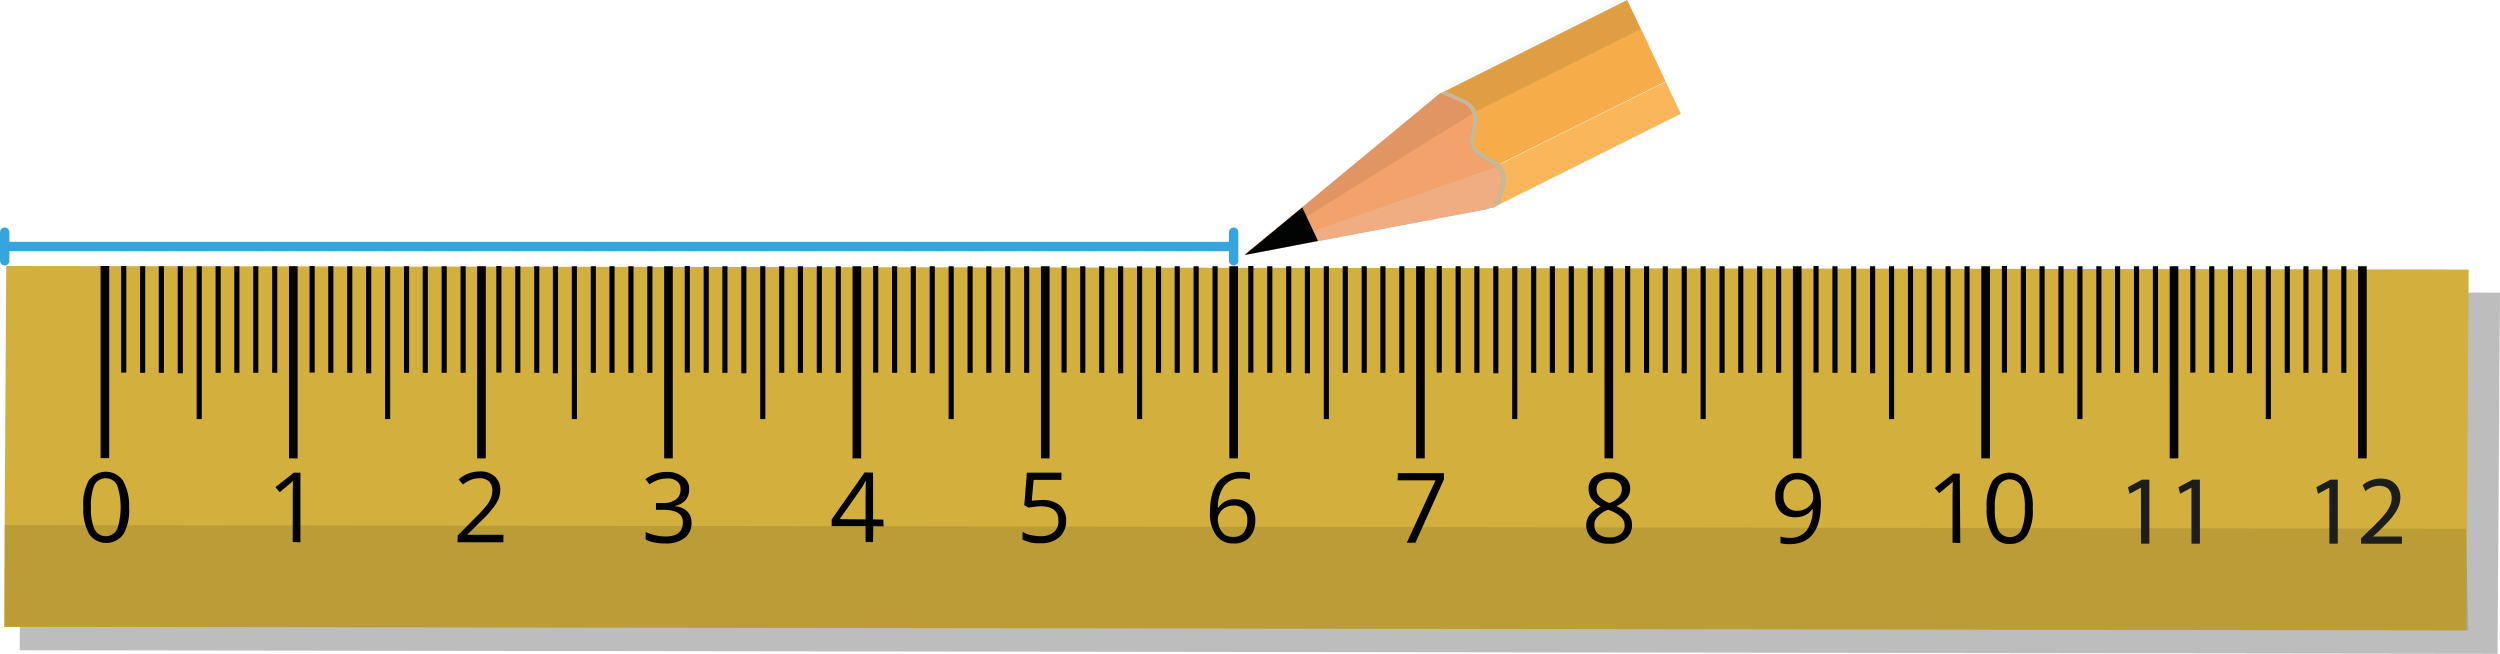 <svg xmlns="http://www.w3.org/2000/svg" width="377.3mm" height="98.67mm" viewBox="0 0 1069.52 279.7"><defs><style>.cls-1,.cls-2{fill:none;stroke:#34a5de;stroke-width:4px;}.cls-1{stroke-miterlimit:10;}.cls-2{stroke-linecap:round;stroke-linejoin:round;}.cls-3{fill:#f5ac49;}.cls-4{fill:#f9b65a;}.cls-5{fill:#e19d43;}.cls-6{fill:#c8b89a;}.cls-7{fill:#e09563;}.cls-8{fill:#f2a26a;}.cls-9{fill:#f0ad81;}.cls-10{fill:#020303;}.cls-11,.cls-13,.cls-14{fill:#010101;}.cls-11{opacity:0.26;}.cls-11,.cls-14{isolation:isolate;}.cls-12{fill:#d3af3d;}.cls-14{opacity:0.11;}.cls-15{fill:#1d1d1b;}</style></defs><g id="Слой_2" data-name="Слой 2"><g id="Слой_1-2" data-name="Слой 1"><line class="cls-1" x1="1.95" y1="105.46" x2="527.77" y2="105.46"/><line class="cls-2" x1="2" y1="111.57" x2="2" y2="99.35"/><line class="cls-2" x1="527.77" y1="111.57" x2="527.77" y2="99.35"/><polyline class="cls-3" points="701.99 12.29 618.2 54.01 628.82 76.53 712.58 34.81"/><polyline class="cls-4" points="712.61 34.96 628.84 76.7 634.84 89.5 639.07 88.65 719.09 48.66"/><polyline class="cls-5" points="696.13 0 616.21 39.96 612.85 42.76 618.25 54.2 702.01 12.44"/><path class="cls-6" d="M639.07,88.63l2.43-1.1,2.43-7.87a9.57,9.57,0,0,0-.54-6.8,11.05,11.05,0,0,0-1.5-2.43l-.61-.44a8.64,8.64,0,0,0-1.85-1.26l-6-3.52a5.59,5.59,0,0,1-2.67-5.86L632,52.77a9.34,9.34,0,0,0-.37-4.69h0l-.31-.83a9.54,9.54,0,0,0-4.86-4.69l-8-3.52-2.28,1.07-3.35,2.79L557.15,89l-24.44,20.09L635.23,89.69Z"/><path class="cls-7" d="M639.07,88.63,642,79.1a7.79,7.79,0,0,0-2-7.72,6.09,6.09,0,0,0-1.46-1l-6-3.6a7.65,7.65,0,0,1-3.62-7.92l1.24-6.56a8.92,8.92,0,0,0-.29-3.74A7.7,7.7,0,0,0,625.61,44l-9.45-4.2-3.36,2.79L557.07,88.63l-24.44,20.06L635.16,89.26Z"/><path class="cls-8" d="M640,71.43a5.85,5.85,0,0,0-1.45-1l-6-3.5A7.65,7.65,0,0,1,628.94,59l1.24-6.59a8.77,8.77,0,0,0-.3-3.74L532.56,109Z"/><path class="cls-9" d="M639.07,88.63,642,79.1a7.79,7.79,0,0,0-2-7.72l-11.69,4.1L532.46,109,635,89.6Z"/><polygon class="cls-10" points="563.85 103.06 557.12 88.75 532.51 109.08 563.85 103.06"/><polygon class="cls-11" points="9.37 123.81 1069.52 125.2 1068.47 279.7 8.42 278.2 9.37 123.81"/><polygon class="cls-12" points="2.66 113.81 1056.11 115.31 1055.17 269.7 1.72 268.2 2.66 113.81"/><rect class="cls-13" x="43.02" y="113.8" width="3.7" height="82.2"/><rect class="cls-13" x="51.82" y="113.8" width="2.2" height="45.6"/><rect class="cls-13" x="59.92" y="113.9" width="2.2" height="45.6"/><rect class="cls-13" x="67.92" y="113.9" width="2.2" height="45.6"/><rect class="cls-13" x="76.02" y="113.9" width="2.2" height="45.8"/><rect class="cls-13" x="84.12" y="113.9" width="2.2" height="65.4"/><rect class="cls-13" x="100.22" y="113.9" width="2.2" height="45.6"/><rect class="cls-13" x="108.32" y="113.9" width="2.2" height="45.6"/><rect class="cls-13" x="116.42" y="113.9" width="2.2" height="45.6"/><rect class="cls-13" x="92.22" y="113.9" width="2.2" height="45.6"/><path class="cls-13" d="M55.22,217a20.82,20.82,0,0,1-2.4,11.5,9.09,9.09,0,0,1-12.5,2.2,8,8,0,0,1-2.2-2.3,21.65,21.65,0,0,1-2.5-11.4A20.82,20.82,0,0,1,38,205.5a9,9,0,0,1,12.5-2,8,8,0,0,1,2.2,2.3A21.69,21.69,0,0,1,55.22,217Zm-16.3,0a21.62,21.62,0,0,0,1.5,9.4,5.38,5.38,0,0,0,7.3,2.4,5.56,5.56,0,0,0,2.4-2.4,30.2,30.2,0,0,0,0-18.8,5.5,5.5,0,0,0-9.8,0,23.14,23.14,0,0,0-1.4,9.4Z"/><rect class="cls-13" x="123.62" y="113.9" width="3.7" height="82.2"/><path class="cls-13" d="M128.52,232l-3.3-.1V210.7l.1-5-.9.9c-.3.3-2,1.6-4.8,4l-1.8-2.2,7.9-6.2h2.8Z"/><path class="cls-13" d="M215.32,232h-19.6l.1-2.9,7.8-7.9a46,46,0,0,0,4.7-5.2,11.09,11.09,0,0,0,1.7-3,8.66,8.66,0,0,0,.6-3.2,5.28,5.28,0,0,0-1.4-3.8,5.33,5.33,0,0,0-4-1.4,10.3,10.3,0,0,0-3.5.6,13.59,13.59,0,0,0-3.7,2.1l-1.8-2.2a13.37,13.37,0,0,1,8.9-3.4,9,9,0,0,1,6.5,2.1,7.49,7.49,0,0,1,2.4,5.8,11,11,0,0,1-1.6,5.6,39.78,39.78,0,0,1-5.9,7l-6.5,6.4v.2h15.4Z"/><path class="cls-13" d="M294.82,209.3a6.73,6.73,0,0,1-1.6,4.7,7.7,7.7,0,0,1-4.4,2.4v.2a8,8,0,0,1,5.3,2.3,6.47,6.47,0,0,1,1.7,4.8,7.78,7.78,0,0,1-3,6.5,13.24,13.24,0,0,1-8.4,2.3,21.83,21.83,0,0,1-4.4-.4,13.16,13.16,0,0,1-3.8-1.3v-3.2a19.85,19.85,0,0,0,4.1,1.4,19.15,19.15,0,0,0,4.1.5c5.1.1,7.7-1.9,7.7-6,.1-3.6-2.8-5.4-8.5-5.4h-3v-2.9h3a8.81,8.81,0,0,0,5.5-1.5,5,5,0,0,0,2-4.4,4,4,0,0,0-1.5-3.4,6,6,0,0,0-4.1-1.2,15.68,15.68,0,0,0-3.7.5,18.7,18.7,0,0,0-4,2l-1.7-2.2a14.4,14.4,0,0,1,4.2-2.3,14.16,14.16,0,0,1,5-.8,10.61,10.61,0,0,1,6.7,2A5.94,5.94,0,0,1,294.82,209.3Z"/><path class="cls-13" d="M378,225.2l-4.4-.1-.1,6.8h-3.2v-6.8h-14.5v-2.9l14.1-20.1,3.6.1v20l4.4.1Zm-7.7-3v-9.9l.1-6.6h-.1a33,33,0,0,1-1.8,3.2l-9.3,13.2Z"/><path class="cls-13" d="M446,213.9a11.45,11.45,0,0,1,7.4,2.3,8.19,8.19,0,0,1,2.7,6.4,9.22,9.22,0,0,1-2.9,7.2,11.46,11.46,0,0,1-8.1,2.6,14.67,14.67,0,0,1-7.7-1.6l.1-3.3a9.54,9.54,0,0,0,3.5,1.4,20.07,20.07,0,0,0,4.2.5,8.65,8.65,0,0,0,5.6-1.7,6,6,0,0,0,2-4.9c.1-4.1-2.5-6.2-7.6-6.2a30.7,30.7,0,0,0-5.2.6l-1.8-1.1,1.1-13.9h14.8v3.1h-11.9l-.8,8.9C442.82,214.1,444.42,213.9,446,213.9Z"/><path class="cls-13" d="M517.62,219.4c0-5.8,1.1-10.2,3.4-13.1a12.24,12.24,0,0,1,10.1-4.4,14.72,14.72,0,0,1,3.6.4v2.9a11.19,11.19,0,0,0-3.6-.5,8.75,8.75,0,0,0-7.3,3,15.55,15.55,0,0,0-2.8,9.4h.3a7.73,7.73,0,0,1,7.1-3.5,8.74,8.74,0,0,1,6.3,2.4,8.94,8.94,0,0,1,2.3,6.6,10.65,10.65,0,0,1-2.5,7.3,8.82,8.82,0,0,1-6.9,2.6,8.65,8.65,0,0,1-7.3-3.5A15.23,15.23,0,0,1,517.62,219.4Zm10,10.3a5.53,5.53,0,0,0,4.4-1.8,8.32,8.32,0,0,0,1.6-5.3,6.41,6.41,0,0,0-1.5-4.6,5.46,5.46,0,0,0-4.4-1.7,6.81,6.81,0,0,0-3.4.8,5.65,5.65,0,0,0-2.4,2.2,4.68,4.68,0,0,0-.9,2.8,10.06,10.06,0,0,0,.8,3.9,8,8,0,0,0,2.3,2.9,7.19,7.19,0,0,0,3.5.8Z"/><path class="cls-13" d="M601.82,232.2l12.3-26.7h-16.2l.1-3.1h19.7v2.7l-12.2,27.1Z"/><path class="cls-13" d="M688.52,202.1A9.43,9.43,0,0,1,695,204a6.3,6.3,0,0,1,2.4,5.2,6.49,6.49,0,0,1-1.4,4,11.46,11.46,0,0,1-4.5,3.3,15.66,15.66,0,0,1,5.2,3.6,7.1,7.1,0,0,1,1.5,4.4,7.4,7.4,0,0,1-2.6,5.9,10.06,10.06,0,0,1-7.1,2.2,11.19,11.19,0,0,1-7.3-2.1,7.54,7.54,0,0,1-2.6-5.9c.1-3.4,2.1-6,6.2-7.9a11.91,11.91,0,0,1-4-3.4,7.54,7.54,0,0,1-1.2-4.1,6.21,6.21,0,0,1,2.3-5.2A10,10,0,0,1,688.52,202.1Zm-6.4,22.6a4.56,4.56,0,0,0,1.7,3.8,7.52,7.52,0,0,0,4.8,1.4,7.08,7.08,0,0,0,4.7-1.4,4.6,4.6,0,0,0,1.7-3.9,4.79,4.79,0,0,0-1.6-3.5,14.8,14.8,0,0,0-5.5-3,10.93,10.93,0,0,0-4.4,2.9A4.68,4.68,0,0,0,682.12,224.7Zm6.4-19.9a6.31,6.31,0,0,0-4,1.2,4.13,4.13,0,0,0-1.5,3.3,4.72,4.72,0,0,0,1.2,3.2,12.06,12.06,0,0,0,4.3,2.7,9.31,9.31,0,0,0,4.1-2.6,5,5,0,0,0,1.2-3.3,3.85,3.85,0,0,0-1.5-3.3,6.15,6.15,0,0,0-3.8-1.2Z"/><path class="cls-13" d="M779,215.3c0,11.6-4.5,17.5-13.5,17.5a16.37,16.37,0,0,1-3.8-.4v-2.9a11.48,11.48,0,0,0,3.7.6,9.07,9.07,0,0,0,7.4-3,15.36,15.36,0,0,0,2.7-9.3h-.2a7.58,7.58,0,0,1-3,2.6,9.9,9.9,0,0,1-4.2.9,8.66,8.66,0,0,1-6.3-2.3,8.94,8.94,0,0,1-2.3-6.6,9.47,9.47,0,0,1,18.3-4A19.63,19.63,0,0,1,779,215.3Zm-10-10.2a5.31,5.31,0,0,0-4.4,1.9,8,8,0,0,0-1.6,5.2,6.41,6.41,0,0,0,1.5,4.6,5.46,5.46,0,0,0,4.4,1.7,6.57,6.57,0,0,0,3.4-.8,6.28,6.28,0,0,0,2.5-2.1,4.39,4.39,0,0,0,.9-2.7,10.06,10.06,0,0,0-.8-3.9,7.25,7.25,0,0,0-2.3-2.9,6.17,6.17,0,0,0-3.6-1Z"/><path class="cls-13" d="M838.62,232.3l-3.3-.1V211.1l.1-5a9,9,0,0,1-1,.9l-4.8,4-1.9-2.2,7.9-6.2h2.8Z"/><path class="cls-13" d="M869.62,217.4a20.82,20.82,0,0,1-2.4,11.5,8.32,8.32,0,0,1-7.5,3.8,8.17,8.17,0,0,1-7.3-3.9,20.74,20.74,0,0,1-2.5-11.4,20.82,20.82,0,0,1,2.4-11.5,9,9,0,0,1,12.5-2,8,8,0,0,1,2.2,2.3A19.17,19.17,0,0,1,869.62,217.4Zm-16.2,0a21.62,21.62,0,0,0,1.5,9.4,5.5,5.5,0,0,0,7.4,2.4,5.56,5.56,0,0,0,2.4-2.4,21.62,21.62,0,0,0,1.5-9.4,21.62,21.62,0,0,0-1.5-9.4,5.58,5.58,0,0,0-7.5-2.3,5.12,5.12,0,0,0-2.3,2.3,22.1,22.1,0,0,0-1.5,9.4Z"/><polygon class="cls-14" points="1.95 224.6 1054.94 226.21 1056 269.7 2.19 268.11 1.95 224.6"/><rect class="cls-13" x="132.42" y="113.8" width="2.2" height="45.6"/><rect class="cls-13" x="140.42" y="113.9" width="2.2" height="45.6"/><rect class="cls-13" x="148.52" y="113.9" width="2.2" height="45.6"/><rect class="cls-13" x="156.62" y="113.9" width="2.2" height="45.8"/><rect class="cls-13" x="164.72" y="113.9" width="2.2" height="65.4"/><rect class="cls-13" x="180.82" y="113.9" width="2.2" height="45.6"/><rect class="cls-13" x="188.92" y="113.9" width="2.2" height="45.6"/><rect class="cls-13" x="197.02" y="113.9" width="2.2" height="45.6"/><rect class="cls-13" x="172.82" y="113.9" width="2.2" height="45.6"/><rect class="cls-13" x="204.12" y="113.9" width="3.7" height="82.2"/><rect class="cls-13" x="212.32" y="113.8" width="2.2" height="45.6"/><rect class="cls-13" x="220.42" y="113.9" width="2.2" height="45.6"/><rect class="cls-13" x="228.52" y="113.9" width="2.2" height="45.6"/><rect class="cls-13" x="236.52" y="113.9" width="2.2" height="45.8"/><rect class="cls-13" x="244.62" y="113.9" width="2.2" height="65.4"/><rect class="cls-13" x="260.72" y="113.9" width="2.2" height="45.6"/><rect class="cls-13" x="268.82" y="113.9" width="2.2" height="45.6"/><rect class="cls-13" x="276.92" y="113.9" width="2.2" height="45.6"/><rect class="cls-13" x="252.72" y="113.9" width="2.2" height="45.6"/><rect class="cls-13" x="284.12" y="113.9" width="3.7" height="82.2"/><rect class="cls-13" x="292.92" y="113.8" width="2.2" height="45.6"/><rect class="cls-13" x="301.02" y="113.9" width="2.2" height="45.6"/><rect class="cls-13" x="309.02" y="113.9" width="2.2" height="45.6"/><rect class="cls-13" x="317.12" y="113.9" width="2.2" height="45.8"/><rect class="cls-13" x="325.22" y="113.9" width="2.2" height="65.4"/><rect class="cls-13" x="341.32" y="113.9" width="2.2" height="45.6"/><rect class="cls-13" x="349.42" y="113.9" width="2.2" height="45.6"/><rect class="cls-13" x="357.52" y="113.9" width="2.2" height="45.6"/><rect class="cls-13" x="333.32" y="113.9" width="2.2" height="45.6"/><rect class="cls-13" x="364.72" y="113.9" width="3.7" height="82.2"/><rect class="cls-13" x="373.52" y="113.8" width="2.2" height="45.6"/><rect class="cls-13" x="381.62" y="113.9" width="2.2" height="45.6"/><rect class="cls-13" x="389.62" y="113.9" width="2.2" height="45.6"/><rect class="cls-13" x="397.72" y="113.9" width="2.2" height="45.8"/><rect class="cls-13" x="405.82" y="113.9" width="2.2" height="65.4"/><rect class="cls-13" x="421.92" y="113.9" width="2.2" height="45.6"/><rect class="cls-13" x="430.02" y="113.9" width="2.2" height="45.6"/><rect class="cls-13" x="438.12" y="113.9" width="2.2" height="45.6"/><rect class="cls-13" x="413.92" y="113.9" width="2.2" height="45.6"/><rect class="cls-13" x="445.32" y="113.9" width="3.7" height="82.2"/><rect class="cls-13" x="454.12" y="113.8" width="2.2" height="45.6"/><rect class="cls-13" x="462.12" y="113.9" width="2.2" height="45.6"/><rect class="cls-13" x="470.22" y="113.9" width="2.2" height="45.6"/><rect class="cls-13" x="478.32" y="113.9" width="2.2" height="45.8"/><rect class="cls-13" x="486.42" y="113.9" width="2.2" height="65.4"/><rect class="cls-13" x="502.52" y="113.9" width="2.2" height="45.6"/><rect class="cls-13" x="510.62" y="113.9" width="2.2" height="45.6"/><rect class="cls-13" x="518.72" y="113.9" width="2.2" height="45.6"/><rect class="cls-13" x="494.52" y="113.9" width="2.2" height="45.6"/><rect class="cls-13" x="525.92" y="113.9" width="3.7" height="82.2"/><rect class="cls-13" x="534.02" y="113.8" width="2.2" height="45.6"/><rect class="cls-13" x="542.12" y="113.9" width="2.2" height="45.6"/><rect class="cls-13" x="550.22" y="113.9" width="2.2" height="45.6"/><rect class="cls-13" x="558.22" y="113.9" width="2.2" height="45.8"/><rect class="cls-13" x="566.32" y="113.9" width="2.2" height="65.4"/><rect class="cls-13" x="582.52" y="113.9" width="2.2" height="45.6"/><rect class="cls-13" x="590.52" y="113.9" width="2.2" height="45.6"/><rect class="cls-13" x="598.62" y="113.9" width="2.2" height="45.6"/><rect class="cls-13" x="574.42" y="113.9" width="2.2" height="45.6"/><rect class="cls-13" x="605.82" y="113.9" width="3.7" height="82.2"/><rect class="cls-13" x="614.62" y="113.8" width="2.2" height="45.6"/><rect class="cls-13" x="622.72" y="113.9" width="2.2" height="45.6"/><rect class="cls-13" x="630.72" y="113.9" width="2.2" height="45.6"/><rect class="cls-13" x="638.82" y="113.9" width="2.2" height="45.8"/><rect class="cls-13" x="646.92" y="113.9" width="2.2" height="65.4"/><rect class="cls-13" x="663.02" y="113.9" width="2.2" height="45.6"/><rect class="cls-13" x="671.12" y="113.9" width="2.2" height="45.6"/><rect class="cls-13" x="679.22" y="113.9" width="2.2" height="45.6"/><rect class="cls-13" x="655.02" y="113.9" width="2.2" height="45.6"/><rect class="cls-13" x="686.42" y="113.9" width="3.7" height="82.2"/><rect class="cls-13" x="695.22" y="113.8" width="2.2" height="45.6"/><rect class="cls-13" x="703.32" y="113.9" width="2.2" height="45.6"/><rect class="cls-13" x="711.32" y="113.9" width="2.2" height="45.6"/><rect class="cls-13" x="719.42" y="113.9" width="2.2" height="45.8"/><rect class="cls-13" x="727.52" y="113.9" width="2.2" height="65.4"/><rect class="cls-13" x="743.62" y="113.9" width="2.2" height="45.6"/><rect class="cls-13" x="751.72" y="113.9" width="2.2" height="45.6"/><rect class="cls-13" x="759.82" y="113.9" width="2.2" height="45.6"/><rect class="cls-13" x="735.62" y="113.9" width="2.2" height="45.6"/><rect class="cls-13" x="767.02" y="113.9" width="3.7" height="82.2"/><rect class="cls-13" x="775.82" y="113.8" width="2.2" height="45.6"/><rect class="cls-13" x="783.92" y="113.9" width="2.2" height="45.6"/><rect class="cls-13" x="791.92" y="113.9" width="2.2" height="45.6"/><rect class="cls-13" x="800.02" y="113.9" width="2.2" height="45.8"/><rect class="cls-13" x="808.12" y="113.9" width="2.2" height="65.4"/><rect class="cls-13" x="824.22" y="113.9" width="2.2" height="45.6"/><rect class="cls-13" x="832.32" y="113.9" width="2.2" height="45.6"/><rect class="cls-13" x="840.42" y="113.9" width="2.2" height="45.6"/><rect class="cls-13" x="816.22" y="113.9" width="2.2" height="45.6"/><rect class="cls-13" x="847.62" y="113.9" width="3.7" height="82.2"/><rect class="cls-13" x="856.42" y="113.8" width="2.2" height="45.6"/><rect class="cls-13" x="864.52" y="113.9" width="2.2" height="45.6"/><rect class="cls-13" x="872.52" y="113.9" width="2.2" height="45.6"/><rect class="cls-13" x="880.62" y="113.9" width="2.2" height="45.8"/><rect class="cls-13" x="888.72" y="113.9" width="2.2" height="65.4"/><rect class="cls-13" x="904.82" y="113.9" width="2.2" height="45.6"/><rect class="cls-13" x="912.92" y="113.9" width="2.2" height="45.6"/><rect class="cls-13" x="921.02" y="113.9" width="2.2" height="45.6"/><rect class="cls-13" x="896.82" y="113.9" width="2.2" height="45.6"/><rect class="cls-13" x="928.22" y="113.9" width="3.7" height="82.2"/><rect class="cls-13" x="937.02" y="113.8" width="2.2" height="45.6"/><rect class="cls-13" x="945.12" y="113.9" width="2.2" height="45.6"/><rect class="cls-13" x="953.12" y="113.9" width="2.2" height="45.6"/><rect class="cls-13" x="961.22" y="113.9" width="2.2" height="45.8"/><rect class="cls-13" x="969.32" y="113.9" width="2.2" height="65.4"/><rect class="cls-13" x="985.42" y="113.9" width="2.2" height="45.6"/><rect class="cls-13" x="993.52" y="113.9" width="2.2" height="45.6"/><rect class="cls-13" x="1001.62" y="113.9" width="2.2" height="45.6"/><rect class="cls-13" x="977.42" y="113.9" width="2.2" height="45.6"/><rect class="cls-13" x="1008.82" y="113.9" width="3.7" height="82.2"/><path class="cls-15" d="M915.92,208.67h-.08l-4.76,2.57-.72-2.82,6-3.21h3.16V232.6h-3.58Z"/><path class="cls-15" d="M937.53,208.67h-.08l-4.76,2.57-.72-2.82,6-3.21h3.16V232.6h-3.59Z"/><path class="cls-15" d="M996.52,208.67h-.08l-4.76,2.57-.72-2.82,6-3.21h3.16V232.6h-3.58Z"/><path class="cls-15" d="M1010.09,232.6v-2.28l2.9-2.82c7-6.66,10.16-10.2,10.2-14.32,0-2.78-1.35-5.35-5.43-5.35a9.36,9.36,0,0,0-5.82,2.31l-1.18-2.61a12,12,0,0,1,7.75-2.78c5.9,0,8.39,4,8.39,8,0,5.06-3.67,9.14-9.44,14.71l-2.19,2v.08h12.3v3.08Z"/></g></g></svg>